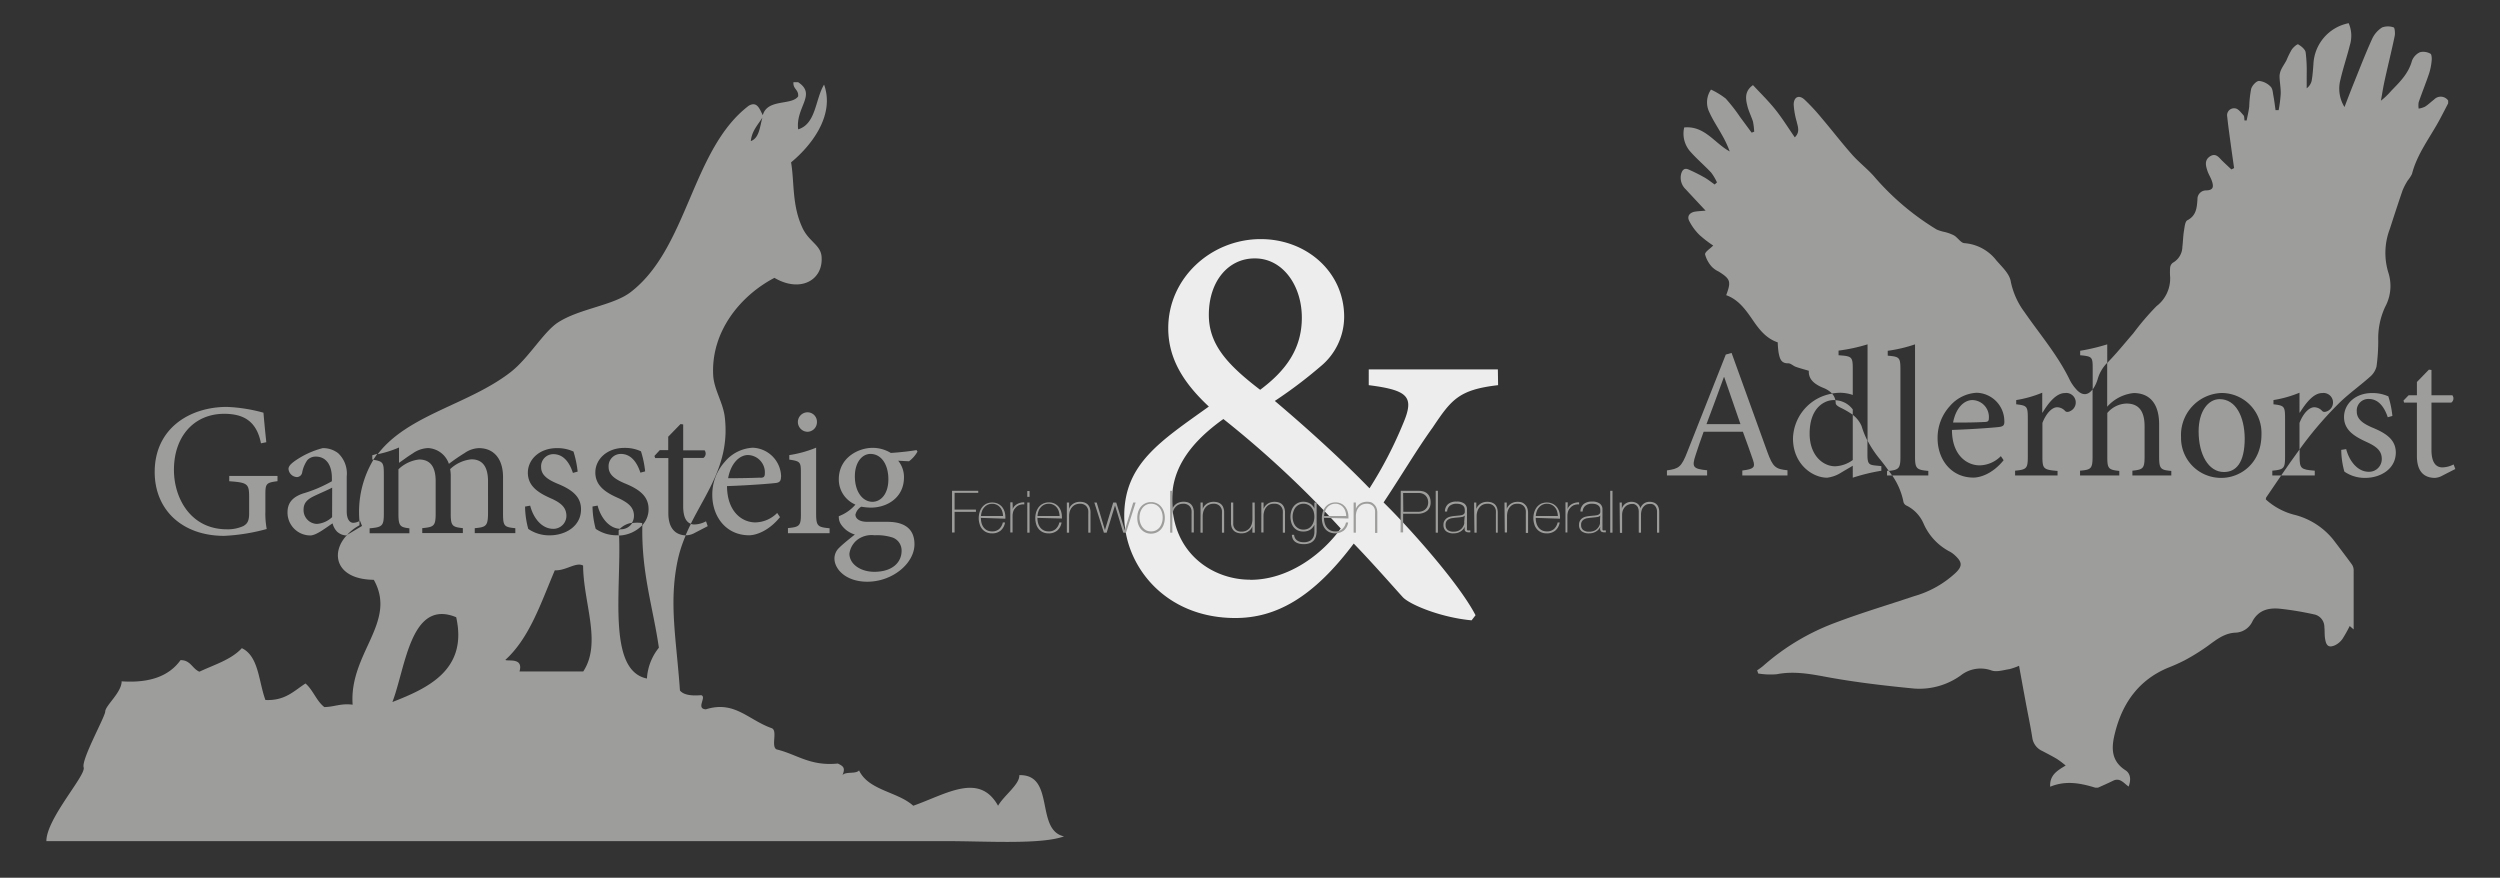 <svg id="Ebene_1" data-name="Ebene 1" xmlns="http://www.w3.org/2000/svg" viewBox="0 0 431.18 151.39"><rect x="0" y="0" width="431.18" height="151.39" fill="#333333" stroke="none"/><defs><style>.cls-1{fill:#ededed;}.cls-2,.cls-3{fill:#9d9d9c;}.cls-3{fill-rule:evenodd;}</style></defs><title>Logo 2020 GAHH03</title><path class="cls-1" d="M258.38,66.43c-6.81.78-8.08,2.53-11.28,7.3-2.73,3.79-5.06,7.78-8.47,12.93,4.09,4,12.94,13.81,15.86,19.45l-.68.88c-5.35-.49-10.7-2.73-11.87-4s-5.25-5.94-8.46-9.24c-7,9.33-13.42,12.84-20.42,12.84-12.25,0-19.16-9.14-19.16-17.61,0-9,6.32-12.93,14.59-18.86-4.38-4.09-7-8.27-7-13.52,0-8.65,7.39-15.36,15.95-15.36,7.87,0,14.39,5.64,14.39,13.42a11.1,11.1,0,0,1-4.09,8.55,78.85,78.85,0,0,1-7.87,5.94c3.21,2.72,10.11,8.65,16.33,15.07A70.9,70.9,0,0,0,242,73.05c1.94-4.57,1-5.74-5.93-6.62V63.71h22.27ZM215.68,100c6.52,0,12.35-4.37,15.56-8.85A174.41,174.41,0,0,0,211,72.27c-6.42,4.57-8.85,9.14-8.85,13.91,0,9.33,7.1,13.8,13.42,13.8Zm.69-55.43c-4.48,0-7.88,3.89-7.88,9.73,0,5,3,8.46,8.85,12.93,4.57-3.4,7.19-7.19,7.19-12.45,0-5.54-3.3-10.21-8.07-10.21Z"/><path class="cls-2" d="M164.2,84.65h4.52V85h-4.08v2.89h3.68v.39h-3.68v3.56h-.44Z"/><path class="cls-2" d="M169.18,89.32v.06a3.15,3.15,0,0,0,.12.87,2.26,2.26,0,0,0,.36.73,1.8,1.8,0,0,0,.6.49,1.84,1.84,0,0,0,.83.18,1.75,1.75,0,0,0,1.24-.41,2.19,2.19,0,0,0,.63-1.13h.38a2.3,2.3,0,0,1-.74,1.39,2.23,2.23,0,0,1-1.51.49,2.28,2.28,0,0,1-1-.21,2.22,2.22,0,0,1-.72-.57,2.34,2.34,0,0,1-.42-.85,3.51,3.51,0,0,1-.15-1,3.7,3.7,0,0,1,.15-1,2.69,2.69,0,0,1,.44-.88,2.24,2.24,0,0,1,.73-.6,2.44,2.44,0,0,1,2,0,2.15,2.15,0,0,1,.71.55,2.73,2.73,0,0,1,.43.81,3.53,3.53,0,0,1,.14,1v.11a.49.49,0,0,0,0,.11ZM173,89a3.43,3.43,0,0,0-.14-.81,2.11,2.11,0,0,0-.36-.66,1.62,1.62,0,0,0-.58-.46,1.66,1.66,0,0,0-.78-.18,1.76,1.76,0,0,0-1.41.65,1.92,1.92,0,0,0-.38.67,3,3,0,0,0-.16.79Z"/><path class="cls-2" d="M174.67,87.82h0a1.27,1.27,0,0,1,.25-.47,1.94,1.94,0,0,1,.46-.39,2.36,2.36,0,0,1,.59-.24,2.25,2.25,0,0,1,.69-.08V87a1.74,1.74,0,0,0-.7.06,1.6,1.6,0,0,0-.74.44l-.25.29a1.23,1.23,0,0,0-.17.32,1.41,1.41,0,0,0-.11.38,2.44,2.44,0,0,0-.05.51v2.84h-.39v-5.2h.39Z"/><path class="cls-2" d="M177.18,85.69v-1h.39v1Zm0,6.18v-5.2h.39v5.2Z"/><path class="cls-2" d="M178.93,89.32v.06a3.15,3.15,0,0,0,.12.87,2.26,2.26,0,0,0,.36.73,1.8,1.8,0,0,0,.6.49,1.84,1.84,0,0,0,.83.18,1.75,1.75,0,0,0,1.24-.41,2.19,2.19,0,0,0,.63-1.13h.38a2.3,2.3,0,0,1-.74,1.39,2.21,2.21,0,0,1-1.51.49,2.28,2.28,0,0,1-1-.21,2.08,2.08,0,0,1-.71-.57,2.2,2.2,0,0,1-.43-.85,3.51,3.51,0,0,1-.14-1,3.69,3.69,0,0,1,.14-1,2.91,2.91,0,0,1,.44-.88,2.24,2.24,0,0,1,.73-.6,2.28,2.28,0,0,1,1-.23,2.22,2.22,0,0,1,1,.2,2.15,2.15,0,0,1,.71.55,2.52,2.52,0,0,1,.43.81,3.53,3.53,0,0,1,.14,1v.11a.49.49,0,0,0,0,.11Zm3.82-.33a3,3,0,0,0-.14-.81,1.92,1.92,0,0,0-.36-.66,1.75,1.75,0,0,0-1.36-.64,1.76,1.76,0,0,0-1.41.65,1.92,1.92,0,0,0-.38.67,3,3,0,0,0-.16.79Z"/><path class="cls-2" d="M184,86.67h.39v1.11h0a1.63,1.63,0,0,1,.28-.52,2.05,2.05,0,0,1,.44-.39,1.89,1.89,0,0,1,.54-.24,2.35,2.35,0,0,1,.6-.08,2.46,2.46,0,0,1,.77.11,1.72,1.72,0,0,1,.52.29,1.75,1.75,0,0,1,.32.41,1.8,1.8,0,0,1,.16.46,1.86,1.86,0,0,1,.06.45c0,.15,0,.27,0,.38v3.22h-.38V88.58a4.71,4.71,0,0,0,0-.48,1.37,1.37,0,0,0-.18-.56,1.14,1.14,0,0,0-.44-.46,1.48,1.48,0,0,0-.82-.2,2,2,0,0,0-.79.16,1.66,1.66,0,0,0-.59.46,2.12,2.12,0,0,0-.37.68,3.07,3.07,0,0,0-.12.88v2.81H184Z"/><path class="cls-2" d="M190.57,91.42h0L192,86.67h.52L194,91.42h0l1.45-4.75h.42l-1.66,5.2h-.48l-1.42-4.71h0l-1.44,4.71h-.48l-1.65-5.2h.41Z"/><path class="cls-2" d="M196.15,89.27a3.6,3.6,0,0,1,.15-1,2.84,2.84,0,0,1,.46-.86,2.22,2.22,0,0,1,1.77-.81,2.19,2.19,0,0,1,1,.22,2.07,2.07,0,0,1,.75.59,2.64,2.64,0,0,1,.46.86,3.53,3.53,0,0,1,0,2.1,2.45,2.45,0,0,1-.46.86,2.19,2.19,0,0,1-.75.59,2.32,2.32,0,0,1-1,.22,2.22,2.22,0,0,1-1.77-.81,2.62,2.62,0,0,1-.46-.86A3.6,3.6,0,0,1,196.15,89.27Zm.38,0a3.24,3.24,0,0,0,.13.89,2.54,2.54,0,0,0,.39.77,2,2,0,0,0,.62.53,1.84,1.84,0,0,0,.86.19,1.82,1.82,0,0,0,.86-.19,2,2,0,0,0,.63-.53,2.52,2.52,0,0,0,.38-.77,2.9,2.9,0,0,0,.13-.89,3,3,0,0,0-.13-.9,2.46,2.46,0,0,0-.38-.76,1.9,1.9,0,0,0-.63-.53,1.82,1.82,0,0,0-.86-.2,1.79,1.79,0,0,0-1.48.73,2.49,2.49,0,0,0-.39.76A3.38,3.38,0,0,0,196.53,89.27Z"/><path class="cls-2" d="M202.2,84.65v3.13h0a1.66,1.66,0,0,1,.29-.52,2,2,0,0,1,.43-.39,2.17,2.17,0,0,1,.54-.24,2.53,2.53,0,0,1,1.37,0,1.61,1.61,0,0,1,.52.29,1.52,1.52,0,0,1,.32.41,2.36,2.36,0,0,1,.17.46,4,4,0,0,1,.06.45c0,.15,0,.27,0,.38v3.22h-.39V88.58a4.71,4.71,0,0,0,0-.48,1.35,1.35,0,0,0-.17-.56,1.24,1.24,0,0,0-.45-.46,1.48,1.48,0,0,0-.82-.2,2,2,0,0,0-.79.16,1.62,1.62,0,0,0-.58.46,1.8,1.8,0,0,0-.37.68,2.75,2.75,0,0,0-.13.88v2.81h-.38V84.65Z"/><path class="cls-2" d="M207.06,86.67h.38v1.11h0a1.63,1.63,0,0,1,.28-.52,2.05,2.05,0,0,1,.44-.39,1.89,1.89,0,0,1,.54-.24,2.33,2.33,0,0,1,.59-.08,2.53,2.53,0,0,1,.78.11,1.72,1.72,0,0,1,.52.29,1.75,1.75,0,0,1,.32.41,2.3,2.3,0,0,1,.16.46,1.86,1.86,0,0,1,.06.45c0,.15,0,.27,0,.38v3.22h-.38V88.58a4.71,4.71,0,0,0,0-.48,1.37,1.37,0,0,0-.18-.56,1.21,1.21,0,0,0-.44-.46,1.52,1.52,0,0,0-.83-.2,1.9,1.9,0,0,0-.78.16,1.66,1.66,0,0,0-.59.46,1.94,1.94,0,0,0-.37.68,3.06,3.06,0,0,0-.13.88v2.81h-.38Z"/><path class="cls-2" d="M216.42,91.87H216V90.75h0a1.53,1.53,0,0,1-.28.52,1.63,1.63,0,0,1-.44.39,1.91,1.91,0,0,1-.54.25,2.41,2.41,0,0,1-.6.08,2.18,2.18,0,0,1-.77-.12,1.53,1.53,0,0,1-.52-.29,1.54,1.54,0,0,1-.48-.87,1.74,1.74,0,0,1-.06-.45c0-.14,0-.27,0-.38V86.67h.39V90c0,.13,0,.29,0,.49a1.42,1.42,0,0,0,.18.55,1.2,1.2,0,0,0,.44.46,1.46,1.46,0,0,0,.82.19,1.86,1.86,0,0,0,.79-.16,1.75,1.75,0,0,0,.59-.45,2.07,2.07,0,0,0,.37-.69,3,3,0,0,0,.12-.87V86.67h.39Z"/><path class="cls-2" d="M217.55,86.67h.38v1.11h0a1.88,1.88,0,0,1,.29-.52,2.05,2.05,0,0,1,.44-.39,1.89,1.89,0,0,1,.54-.24,2.33,2.33,0,0,1,.59-.08,2.53,2.53,0,0,1,.78.11,1.72,1.72,0,0,1,.52.29,1.48,1.48,0,0,1,.31.41,1.85,1.85,0,0,1,.17.46,4,4,0,0,1,.06.45c0,.15,0,.27,0,.38v3.22h-.38V88.58a4.71,4.71,0,0,0,0-.48,1.37,1.37,0,0,0-.18-.56,1.29,1.29,0,0,0-.44-.46,1.52,1.52,0,0,0-.83-.2A2,2,0,0,0,219,87a1.62,1.62,0,0,0-.58.46,1.94,1.94,0,0,0-.37.68,2.75,2.75,0,0,0-.13.88v2.81h-.38Z"/><path class="cls-2" d="M227.08,86.67v4.92a4,4,0,0,1-.1.85,2,2,0,0,1-.35.72,1.77,1.77,0,0,1-.68.5,2.9,2.9,0,0,1-1.1.19,3.27,3.27,0,0,1-.78-.09,2,2,0,0,1-.63-.27A1.42,1.42,0,0,1,223,93a1.85,1.85,0,0,1-.19-.76h.39a1.36,1.36,0,0,0,.17.59,1.15,1.15,0,0,0,.37.39,1.48,1.48,0,0,0,.51.23,2.35,2.35,0,0,0,.6.07,2.16,2.16,0,0,0,.9-.16,1.49,1.49,0,0,0,.87-1,2.39,2.39,0,0,0,.08-.66V90.49h0a2.08,2.08,0,0,1-.74.88,2.06,2.06,0,0,1-1.14.3,2.33,2.33,0,0,1-1-.19,2.11,2.11,0,0,1-.7-.55,2.38,2.38,0,0,1-.41-.81,3.62,3.62,0,0,1-.14-1,3.14,3.14,0,0,1,.15-1,2.38,2.38,0,0,1,.43-.82,2.1,2.1,0,0,1,1.66-.76,2.17,2.17,0,0,1,1.14.31,1.7,1.7,0,0,1,.74.89h0V86.67Zm-2.28.21a1.66,1.66,0,0,0-.82.2,1.74,1.74,0,0,0-.58.5,2.45,2.45,0,0,0-.34.71,2.86,2.86,0,0,0-.12.82,3,3,0,0,0,.12.86,2.24,2.24,0,0,0,.35.71,1.84,1.84,0,0,0,.59.48,1.71,1.71,0,0,0,.8.18,1.78,1.78,0,0,0,.83-.18,1.6,1.6,0,0,0,.59-.5,2.16,2.16,0,0,0,.36-.71,3.26,3.26,0,0,0,0-1.68,2.07,2.07,0,0,0-.36-.71,1.57,1.57,0,0,0-.59-.49A1.67,1.67,0,0,0,224.8,86.88Z"/><path class="cls-2" d="M228.36,89.32v.06a3.15,3.15,0,0,0,.12.87,2.26,2.26,0,0,0,.36.73,1.8,1.8,0,0,0,.6.49,1.86,1.86,0,0,0,.84.18,1.73,1.73,0,0,0,1.23-.41,2.06,2.06,0,0,0,.63-1.13h.38a2.3,2.3,0,0,1-.74,1.39,2.54,2.54,0,0,1-2.51.28,2,2,0,0,1-.72-.57,2.35,2.35,0,0,1-.43-.85,3.51,3.51,0,0,1-.14-1,4.09,4.09,0,0,1,.14-1,2.91,2.91,0,0,1,.44-.88,2.18,2.18,0,0,1,.74-.6,2.21,2.21,0,0,1,1-.23,2.27,2.27,0,0,1,1,.2,2.11,2.11,0,0,1,.7.55,2.52,2.52,0,0,1,.43.81,3.2,3.2,0,0,1,.14,1v.11c0,.05,0,.08,0,.11Zm3.82-.33a3,3,0,0,0-.14-.81,1.92,1.92,0,0,0-.36-.66,1.62,1.62,0,0,0-.58-.46,1.59,1.59,0,0,0-.77-.18,1.77,1.77,0,0,0-.82.18,1.74,1.74,0,0,0-.6.47,2.09,2.09,0,0,0-.38.67,3.46,3.46,0,0,0-.16.79Z"/><path class="cls-2" d="M233.46,86.67h.39v1.11h0a1.48,1.48,0,0,1,.29-.52,2,2,0,0,1,.43-.39,2.17,2.17,0,0,1,.54-.24,2.53,2.53,0,0,1,1.37,0A1.61,1.61,0,0,1,237,87a1.75,1.75,0,0,1,.32.41,2.36,2.36,0,0,1,.17.46,4,4,0,0,1,.06.45c0,.15,0,.27,0,.38v3.22h-.39V88.58a4.71,4.71,0,0,0,0-.48,1.52,1.52,0,0,0-.17-.56,1.24,1.24,0,0,0-.45-.46,1.48,1.48,0,0,0-.82-.2,2,2,0,0,0-.79.16,1.66,1.66,0,0,0-.59.46,2.12,2.12,0,0,0-.37.68,3.07,3.07,0,0,0-.12.88v2.81h-.39Z"/><path class="cls-2" d="M241.59,84.65h3.07a3.32,3.32,0,0,1,.67.07A1.75,1.75,0,0,1,246,85a1.63,1.63,0,0,1,.53.62,2.21,2.21,0,0,1,.21,1,1.87,1.87,0,0,1-.58,1.47,2.5,2.5,0,0,1-1.68.51H242v3.22h-.44Zm.44,3.62h2.54a2,2,0,0,0,.82-.15,1.38,1.38,0,0,0,.54-.38,1.32,1.32,0,0,0,.3-.51,1.88,1.88,0,0,0,.09-.57,2.4,2.4,0,0,0-.06-.48,1.51,1.51,0,0,0-.25-.53,1.38,1.38,0,0,0-.51-.44,1.82,1.82,0,0,0-.87-.18H242Z"/><path class="cls-2" d="M248,84.65v7.22h-.38V84.65Z"/><path class="cls-2" d="M252.63,90.83h0a1.5,1.5,0,0,1-.26.44,1.86,1.86,0,0,1-.42.37,2.4,2.4,0,0,1-.56.26,2.5,2.5,0,0,1-.69.09,2,2,0,0,1-1.28-.36,1.34,1.34,0,0,1-.46-1.11,1.29,1.29,0,0,1,.19-.74,1.44,1.44,0,0,1,.46-.46,1.79,1.79,0,0,1,.61-.23,5.42,5.42,0,0,1,.65-.1l.6-.06a3.89,3.89,0,0,0,.65-.09,1,1,0,0,0,.36-.18.54.54,0,0,0,.15-.3,2.86,2.86,0,0,0,0-.46,1,1,0,0,0-.08-.39.85.85,0,0,0-.25-.32,1.27,1.27,0,0,0-.45-.23,2.48,2.48,0,0,0-.66-.08,1.75,1.75,0,0,0-1.13.35,1.35,1.35,0,0,0-.47,1h-.38a1.69,1.69,0,0,1,.55-1.29,2.16,2.16,0,0,1,1.45-.43,2.08,2.08,0,0,1,1.37.37,1.22,1.22,0,0,1,.43,1v3.25a.65.65,0,0,0,0,.2.31.31,0,0,0,.1.15.34.34,0,0,0,.2,0l.28,0v.33a1.55,1.55,0,0,1-.31,0,.9.9,0,0,1-.37-.07.49.49,0,0,1-.21-.16.53.53,0,0,1-.09-.23,1.53,1.53,0,0,1,0-.3Zm0-1.92a.7.7,0,0,1-.43.24,5.19,5.19,0,0,1-.64.09l-.65.06-.56.08a1.63,1.63,0,0,0-.51.19,1,1,0,0,0-.51,1,1,1,0,0,0,.36.85,1.58,1.58,0,0,0,1,.28,2,2,0,0,0,1-.23,1.85,1.85,0,0,0,.59-.55,1.82,1.82,0,0,0,.26-.6,3.36,3.36,0,0,0,0-.39Z"/><path class="cls-2" d="M254.24,86.67h.38v1.11h0a1.88,1.88,0,0,1,.29-.52,2.05,2.05,0,0,1,.44-.39,1.89,1.89,0,0,1,.54-.24,2.33,2.33,0,0,1,.59-.08,2.53,2.53,0,0,1,.78.11,1.72,1.72,0,0,1,.52.29,1.48,1.48,0,0,1,.31.41,1.85,1.85,0,0,1,.17.46,4,4,0,0,1,.06.45c0,.15,0,.27,0,.38v3.22H258V88.58a4.71,4.71,0,0,0,0-.48,1.37,1.37,0,0,0-.18-.56,1.29,1.29,0,0,0-.44-.46,1.52,1.52,0,0,0-.83-.2,2,2,0,0,0-.79.16,1.62,1.62,0,0,0-.58.46,1.94,1.94,0,0,0-.37.68,2.75,2.75,0,0,0-.13.88v2.81h-.38Z"/><path class="cls-2" d="M259.48,86.67h.39v1.11h0a1.48,1.48,0,0,1,.29-.52,1.79,1.79,0,0,1,.43-.39,1.89,1.89,0,0,1,.54-.24,2.41,2.41,0,0,1,.6-.08,2.46,2.46,0,0,1,.77.11A1.72,1.72,0,0,1,263,87a1.75,1.75,0,0,1,.32.41,2.36,2.36,0,0,1,.17.46,4,4,0,0,1,.06.45c0,.15,0,.27,0,.38v3.22h-.39V88.58a4.71,4.71,0,0,0,0-.48,1.37,1.37,0,0,0-.18-.56,1.14,1.14,0,0,0-.44-.46,1.48,1.48,0,0,0-.82-.2A2,2,0,0,0,261,87a1.66,1.66,0,0,0-.59.46,2.12,2.12,0,0,0-.37.68,3.07,3.07,0,0,0-.12.88v2.81h-.39Z"/><path class="cls-2" d="M264.87,89.32v.06a3.15,3.15,0,0,0,.12.87,2.26,2.26,0,0,0,.36.73,1.8,1.8,0,0,0,.6.49,1.84,1.84,0,0,0,.83.18,1.75,1.75,0,0,0,1.24-.41,2.19,2.19,0,0,0,.63-1.13H269a2.3,2.3,0,0,1-.74,1.39,2.23,2.23,0,0,1-1.51.49,2.28,2.28,0,0,1-1-.21,2.08,2.08,0,0,1-.71-.57,2.2,2.2,0,0,1-.43-.85,3.51,3.51,0,0,1-.15-1,3.7,3.7,0,0,1,.15-1,2.91,2.91,0,0,1,.44-.88,2.24,2.24,0,0,1,.73-.6,2.44,2.44,0,0,1,2,0,2.15,2.15,0,0,1,.71.55,2.52,2.52,0,0,1,.43.81,3.53,3.53,0,0,1,.14,1v.11a.49.49,0,0,0,0,.11Zm3.82-.33a3.43,3.43,0,0,0-.14-.81,1.92,1.92,0,0,0-.36-.66,1.62,1.62,0,0,0-.58-.46,1.66,1.66,0,0,0-.78-.18,1.76,1.76,0,0,0-1.41.65,1.92,1.92,0,0,0-.38.67,3,3,0,0,0-.16.79Z"/><path class="cls-2" d="M270.36,87.82h0a1.27,1.27,0,0,1,.25-.47,1.94,1.94,0,0,1,.46-.39,2.36,2.36,0,0,1,.59-.24,2.25,2.25,0,0,1,.69-.08V87a1.74,1.74,0,0,0-.7.06,1.65,1.65,0,0,0-.74.44l-.25.29a1.23,1.23,0,0,0-.17.32,1.41,1.41,0,0,0-.11.38,2.44,2.44,0,0,0-.05.51v2.84H270v-5.2h.39Z"/><path class="cls-2" d="M276,90.83h0a1.31,1.31,0,0,1-.26.44,1.51,1.51,0,0,1-.42.37,2.22,2.22,0,0,1-.56.26,2.5,2.5,0,0,1-.69.09,2,2,0,0,1-1.28-.36,1.34,1.34,0,0,1-.45-1.11,1.37,1.37,0,0,1,.18-.74,1.44,1.44,0,0,1,.46-.46,1.79,1.79,0,0,1,.61-.23,5.57,5.57,0,0,1,.66-.1l.59-.06a3.74,3.74,0,0,0,.65-.09,1,1,0,0,0,.36-.18.54.54,0,0,0,.15-.3,2.86,2.86,0,0,0,0-.46.85.85,0,0,0-.08-.39.76.76,0,0,0-.25-.32,1.22,1.22,0,0,0-.44-.23,2.62,2.62,0,0,0-.67-.08,1.75,1.75,0,0,0-1.13.35,1.38,1.38,0,0,0-.47,1h-.38a1.73,1.73,0,0,1,.55-1.29,2.16,2.16,0,0,1,1.45-.43,2.06,2.06,0,0,1,1.37.37,1.19,1.19,0,0,1,.43,1v3.25a1.18,1.18,0,0,0,0,.2.31.31,0,0,0,.1.15.37.37,0,0,0,.2,0l.28,0v.33a1.55,1.55,0,0,1-.31,0,.94.94,0,0,1-.37-.07.41.41,0,0,1-.2-.16.54.54,0,0,1-.1-.23,1.53,1.53,0,0,1,0-.3Zm0-1.92a.67.67,0,0,1-.43.24,5.19,5.19,0,0,1-.64.09l-.64.06-.57.08a1.63,1.63,0,0,0-.51.19,1,1,0,0,0-.51,1,1,1,0,0,0,.36.85,1.6,1.6,0,0,0,1,.28,2.1,2.1,0,0,0,1.05-.23,1.81,1.81,0,0,0,.58-.55,1.64,1.64,0,0,0,.26-.6,2,2,0,0,0,0-.39Z"/><path class="cls-2" d="M278.11,84.65v7.22h-.39V84.65Z"/><path class="cls-2" d="M279.34,86.67h.38v1.06h0a1.3,1.3,0,0,1,.22-.46,1.85,1.85,0,0,1,.36-.38,2.06,2.06,0,0,1,.49-.25,1.73,1.73,0,0,1,.56-.09,1.85,1.85,0,0,1,.65.1,1.36,1.36,0,0,1,.46.25,1.1,1.1,0,0,1,.3.35,1.34,1.34,0,0,1,.16.4h0a1.83,1.83,0,0,1,.62-.82,1.69,1.69,0,0,1,1-.28,2,2,0,0,1,.66.11,1.3,1.3,0,0,1,.51.32,1.39,1.39,0,0,1,.34.55,2.34,2.34,0,0,1,.12.79v3.55h-.38V88.31a1.56,1.56,0,0,0-.16-.78,1.29,1.29,0,0,0-.35-.43,1,1,0,0,0-.42-.18,2.74,2.74,0,0,0-.32,0A1.75,1.75,0,0,0,284,87a1.46,1.46,0,0,0-.51.37,1.6,1.6,0,0,0-.34.6,2.57,2.57,0,0,0-.12.82v3.08h-.39V88.31a1.83,1.83,0,0,0-.14-.77,1.11,1.11,0,0,0-.35-.43,1,1,0,0,0-.4-.19l-.33,0a1.54,1.54,0,0,0-.57.12,1.45,1.45,0,0,0-.53.34,1.86,1.86,0,0,0-.4.59,2.28,2.28,0,0,0-.15.86v3.08h-.38Z"/><path class="cls-3" d="M175.8,133.69c.11,1.57-2.65,3.5-3.66,5.28-3.25-5.83-8.94-2-14.63,0-2.7-2.45-7.69-2.61-9.35-6.1-.54.68-2.3.14-2.85.82.47-1.2.24-1.51-.81-2-4.81.48-7.06-1.6-10.57-2.44-1-.51.23-3.2-.81-3.65-4.08-1.43-6.42-4.82-11.38-3.26-1.8-.11.22-2.15-.81-2.44-1.62.13-3,0-3.66-.81-.61-8.82-1.93-15-.41-22.35a23.08,23.08,0,0,1,1.41-4.4c-1.92-.08-3-1.37-3-3.86V79H113l-.13-.36.92-1h1.46V75.32l2.12-2.18.46.06v4.47h3.69a.92.92,0,0,1-.2,1.31h-3.49v8.35c0,2,.64,2.78,1.32,3C122,84.63,125.94,79.64,125,71.9c-.31-2.55-1.92-4.81-2-7.32-.33-7.52,4.8-13.65,10.57-16.66,4.41,2.61,8.45.45,8.13-3.66-.16-2-2.15-2.57-3.26-4.88-1.87-3.91-1.41-7.89-2-11.38,3.32-2.73,7.63-8,5.69-13.41-1.53,2.52-1.36,6.77-4.47,7.72-.47-3.86,3.25-6,0-8.13h-.81c-.11,1.19.92,1.25.81,2.44-1.15,1.62-5.31.36-6.1,3.25-.57-1.13-1-2.46-2.43-1.63-9.84,7.5-10.46,24.51-20.33,32.12-3,2.34-8.92,2.86-12.6,5.28-2.47,1.63-5,6.1-8.13,8.54-7.22,5.61-17.73,7.32-22.93,14.16a18.88,18.88,0,0,0,3.68-1.16v2.64c.68-.45,1.37-1,2.38-1.63a4.88,4.88,0,0,1,2.64-.91A4,4,0,0,1,77.42,80a32.54,32.54,0,0,1,2.71-1.86,4.53,4.53,0,0,1,2.48-.85c2.51,0,4.15,1.79,4.15,5v6.3c0,2.18.22,2.32,2.12,2.51v.85h-7v-.85c1.93-.19,2.29-.33,2.29-2.64V83c0-2.32-.82-3.78-2.87-3.78a6.2,6.2,0,0,0-3.66,1.69,7.39,7.39,0,0,1,.1,1.37v6.36c0,2.06.29,2.26,2.09,2.45v.85h-7v-.85c2-.19,2.31-.36,2.31-2.51V83c0-2.38-.84-3.75-2.87-3.75a6.18,6.18,0,0,0-3.55,1.69v7.67c0,2.12.29,2.32,1.89,2.51v.85H63.75v-.85c2.16-.19,2.45-.39,2.45-2.51V81.82c0-2-.11-2.24-1.8-2.52A17.49,17.49,0,0,0,62,89.86l.11,0,.33.85-2.55,1.53c-3,3.09-2,7.7,4.58,7.76,4.11,7.32-4.29,12.67-3.65,21.54-2-.27-3.15.38-4.88.41-1.38-1.07-1.94-2.94-3.25-4.07-2,1.28-3.49,3-6.91,2.85-1.18-3.16-1.13-7.54-4.07-8.94-1.84,2-4.74,2.84-7.32,4.06-1.24-.52-1.5-2-3.25-2-1.92,2.69-5.21,4-10.16,3.66,0,1.92-2.79,4.16-2.83,5.2,0,.87-4.16,8.31-3.72,9.65S8,141.19,8,145.07H163.2c6.94,0,16.3.63,20.32-.82C178.5,143.18,182.05,133.53,175.8,133.69ZM131.49,20.28c-.44,1.59-.53,3.53-2,4.06C129.69,22.53,130.72,21.54,131.49,20.28ZM67.68,121.08c2.31-6.07,3.14-17.85,11-14.63C80.73,115.58,73.69,118.73,67.68,121.08ZM95.12,86c-2-.88-4.08-2-4.08-4.47,0-2.28,2-4.24,5-4.24a6.57,6.57,0,0,1,2.87.59,18.17,18.17,0,0,1,.72,3.46l-.82.22c-.65-2-1.76-3.23-3.36-3.23a2.1,2.1,0,0,0-2.12,2.26c0,1.43,1.3,2.18,2.74,2.8,2.48,1,4.14,2.19,4.14,4.44,0,3-2.77,4.5-5.38,4.5a6.36,6.36,0,0,1-3.72-1.11,15.1,15.1,0,0,1-.55-3.85l.88-.16c.55,2.15,2,4,4,4A2.25,2.25,0,0,0,97.69,89C97.69,87.52,96.75,86.74,95.12,86Zm5.48,29.81h-11c.73-2.51-2.11-1.68-2.44-2,4.19-3.8,6.14-9.85,8.53-15.45,1.9.11,3.69-1.5,4.88-.81C100.61,104,103.83,110.87,100.6,115.8Zm11,1.22c-6.92-1.35-4.42-15.41-4.83-24.71h-.31a6.36,6.36,0,0,1-3.72-1.11,15.56,15.56,0,0,1-.55-3.85l.88-.16c.54,2.1,2,3.94,3.84,4A3.79,3.79,0,0,1,109,90.17a2.26,2.26,0,0,0,.34-1.21c0-1.44-.95-2.22-2.58-3-2-.88-4.08-2-4.08-4.47,0-2.28,2-4.24,5-4.24a6.53,6.53,0,0,1,2.87.59,17.43,17.43,0,0,1,.72,3.46l-.82.22c-.65-2-1.76-3.23-3.36-3.23a2.1,2.1,0,0,0-2.12,2.26c0,1.43,1.31,2.18,2.74,2.8,2.48,1,4.15,2.19,4.15,4.44a4,4,0,0,1-1.07,2.78c-.19,8.18,1.84,14.15,2.85,21.14A9.33,9.33,0,0,0,111.58,117ZM64.21,78.52v.75l.19,0c.21-.33.44-.65.67-1Zm54.26,13.8a3.18,3.18,0,0,0,1.37-.42l2.22-1.15-.29-.84a4.54,4.54,0,0,1-2,.55,1.86,1.86,0,0,1-.61-.1c-.32.63-.62,1.28-.9,1.94Zm-79.81.1A33.36,33.36,0,0,0,46,91.24a14.83,14.83,0,0,1-.23-3.1v-2.8c0-1.93.13-2.09,2.09-2.35v-.91H39.54V83c3.23.23,3.43.46,3.43,2.81v2.77c0,1.37-.39,1.79-1,2.15a6.52,6.52,0,0,1-2.84.56C32.79,91.28,30,85.8,30,81.06c0-6,3.66-9.69,8.65-9.69,3.13,0,5.58,1.08,6.36,5.09l.92-.19c-.23-2.15-.4-4-.49-5.09a27.57,27.57,0,0,0-6.3-1c-6.4,0-12.46,3.69-12.46,11.23C26.69,88,31.48,92.42,38.66,92.42Zm105.26,3.91c0,1.86,2,4,5.67,4,4.34,0,8.13-3.16,8.13-6.46S155.08,90,153.05,90c-1.11,0-2.25,0-3.46,0-1.46,0-2.05-.62-2.05-1.24a2.19,2.19,0,0,1,1-1.37,10.37,10.37,0,0,0,1.66.16c2.78,0,5.71-1.7,5.71-5.22a4.45,4.45,0,0,0-1-2.87l1.86.1a5.25,5.25,0,0,0,1.47-1.67l-.16-.26c-1.21.2-2.87.39-4.44.49a6.06,6.06,0,0,0-3.13-.88h0c-2.52,0-5.84,1.73-5.84,5.42a4.71,4.71,0,0,0,2.87,4.37,7.14,7.14,0,0,1-2.87,2,2.36,2.36,0,0,0,.35,1.37,4.38,4.38,0,0,0,2.42,1.79c-.78.62-2.06,1.63-2.71,2.29A2.53,2.53,0,0,0,143.92,96.33Zm3.52-14.16c0-2.51,1.31-3.88,2.68-3.88,1.89,0,3.1,1.83,3.1,4.37s-1.28,3.85-2.71,3.89C148.71,86.55,147.44,84.72,147.44,82.17ZM148,93a4.06,4.06,0,0,1,2.83-.68,8.61,8.61,0,0,1,3.2.42A2.38,2.38,0,0,1,155.5,95c0,2-1.6,3.62-4.7,3.62-2.41,0-4.3-1.34-4.3-3.13A3.64,3.64,0,0,1,148,93Zm-7.1-20.19a1.63,1.63,0,0,0-1.63-1.7,1.68,1.68,0,0,0-1.66,1.7,1.7,1.7,0,0,0,1.63,1.66A1.66,1.66,0,0,0,140.9,72.78Zm-5,18.3v.85h7.18v-.85c-2.09-.19-2.32-.39-2.32-2.61V77.21a19.92,19.92,0,0,1-4.63,1.28v.78c2,.29,2,.46,2,2.48v6.72C138.16,90.69,137.93,90.89,135.88,91.08Zm-25.12-.89a5.44,5.44,0,0,0-1.75,0,2.3,2.3,0,0,1-2,1.07h-.14l-.19.18c0,.29,0,.59,0,.9a5.87,5.87,0,0,0,4-1.71C110.77,90.46,110.76,90.33,110.76,90.19Zm23.94-8a5.08,5.08,0,0,0-4.89-5h0A6.73,6.73,0,0,0,125,79.66a8.45,8.45,0,0,0-2.15,5.71c0,3.69,2.34,6.95,6.36,6.95,1,0,3.26-.59,5.32-3.13l-.49-.72a5.42,5.42,0,0,1-3.76,1.63c-2.28,0-4.86-1.82-4.89-6.26,3.92-.13,8-.46,8.55-.56S134.7,82.89,134.7,82.24Zm-3.59.16c-1.89.07-3.72.1-5.55.1.49-2.64,2-4,3.43-4a3,3,0,0,1,2.9,3.26C131.89,82.24,131.7,82.4,131.11,82.4ZM62,89.86a2.36,2.36,0,0,1-1.06.31c-.56,0-1.14-.49-1.14-2v-6a4.81,4.81,0,0,0-1.47-4,4.25,4.25,0,0,0-2.68-.88,14.88,14.88,0,0,0-4.89,2.28c-.62.46-1,.85-1,1.31a1.53,1.53,0,0,0,1.4,1.4.94.94,0,0,0,.95-.75A5.5,5.5,0,0,1,53,79.37a1.93,1.93,0,0,1,1.47-.62c1.66,0,2.77,1.3,2.77,3.69V83a23,23,0,0,1-5,2.12c-1.8.62-2.65,1.63-2.65,3.23a3.94,3.94,0,0,0,3.92,4c1,0,2.54-1.21,3.85-2.09a3.13,3.13,0,0,0,.78,1.44,2.51,2.51,0,0,0,1.53.65l.23-.13A7.81,7.81,0,0,1,62,90.6C62,90.35,62,90.11,62,89.86Zm-4.72-.67a4.26,4.26,0,0,1-2.61,1.17,2.37,2.37,0,0,1-2.31-2.48c0-1.2.71-1.82,2-2.41.68-.33,2.25-1,2.93-1.37Z"/><path class="cls-2" d="M317.32,70.25a15.86,15.86,0,0,1,2.17,1.24l.06.06v-.93a3.92,3.92,0,0,0-3-1.59,3.08,3.08,0,0,1,.06.54C316.62,69.81,317,70.08,317.32,70.25Z"/><path class="cls-2" d="M416,30c.91-3.55,3.2-6.39,4.87-9.55.46-.87.92-1.75,1.37-2.63v-.48a1.57,1.57,0,0,0-2.42-.18c-.54.4-1,.89-1.6,1.25a3.7,3.7,0,0,1-1.07.32,3.6,3.6,0,0,1,0-1.09c.57-1.65,1.23-3.27,1.79-4.93a10.41,10.41,0,0,0,.45-2.22c.05-.41,0-1.12-.2-1.22A2.47,2.47,0,0,0,417.39,9,2.69,2.69,0,0,0,416,10.47c-.58,2.17-2.06,3.64-3.54,5.15a12.76,12.76,0,0,1-1.82,1.75c.22-1.2.4-2.41.67-3.6.55-2.52,1.18-5,1.71-7.57.1-.48,0-1.42-.17-1.47a2.93,2.93,0,0,0-2,0,4.64,4.64,0,0,0-1.7,1.92c-1.15,2.53-2.15,5.12-3.19,7.7-.51,1.26-1,2.54-1.6,4.11a6,6,0,0,1-.7-4.72c.46-2,1.14-4,1.64-6A5.44,5.44,0,0,0,405.08,4,7.54,7.54,0,0,0,399,11.09c-.07.95-.14,1.91-.3,2.84a2.3,2.3,0,0,1-.86,1.3c0-.8,0-1.6,0-2.4a25.27,25.27,0,0,0-.18-3.8c-.09-.54-.75-1.06-1.29-1.38-.15-.09-.85.51-1.12.92a15.2,15.2,0,0,0-.89,1.81c-.26.51-.61,1-.86,1.5a3,3,0,0,0-.34,1.21c0,1,.23,2.07.2,3.1A22.63,22.63,0,0,1,393,19l-.53,0c-.12-.82-.21-1.65-.37-2.47-.1-.55-.13-1.24-.47-1.57a3.21,3.21,0,0,0-2-1c-.49,0-1.2.8-1.37,1.37a19.36,19.36,0,0,0-.33,3.07c-.1.8-.29,1.59-.45,2.38h-.36c-.07-.32,0-.72-.21-.93-.41-.46-.9-1.12-1.41-1.16a1.2,1.2,0,0,0-1.37,1.41c.17,1.62.4,3.23.62,4.84.18,1.35.38,2.7.57,4.05l-.47.23c-.53-.49-1.07-1-1.57-1.48s-1.07-1.42-2.08-.79-.79,1.57-.5,2.46c.2.64.6,1.21.8,1.85.28.84.33,1.56-1,1.58A1.48,1.48,0,0,0,379,34.35c-.1,1.43-.17,2.82-1.74,3.64-.41.21-.48,1.2-.59,1.85-.15.9-.16,1.83-.27,2.74a3.21,3.21,0,0,1-1.65,2.74,1.21,1.21,0,0,0-.46.8,10.46,10.46,0,0,0,0,1.68,6,6,0,0,1-2.35,5,45.48,45.48,0,0,0-4,4.68C366.62,59,365.38,60.54,364,62c-.2.2-.38.41-.57.61v7.54A7.08,7.08,0,0,1,368,67.79c2.58,0,4.39,1.62,4.39,5.41v5.57c0,2.1.26,2.29,2.1,2.45V82h-6.71v-.82c1.85-.19,2.1-.39,2.1-2.45V73.52c0-2.61-1-3.92-3.12-3.92a4.49,4.49,0,0,0-3.31,1.63v7.54c0,2,.16,2.26,2.07,2.45V82h-6.77l0-.82c1.91-.16,2.16-.35,2.16-2.45V67.15c-.81,1.1-1.83,1.11-2.81,0A7.37,7.37,0,0,1,357,65.58c-2.07-4.31-5.19-7.92-7.88-11.82a13.09,13.09,0,0,1-2.33-5.27c-.23-1.29-1.5-2.46-2.45-3.55a7.7,7.7,0,0,0-5.5-3c-.64,0-1.2-1-1.87-1.36a7.52,7.52,0,0,0-1.53-.56,7,7,0,0,1-1.41-.43,44.92,44.92,0,0,1-10.89-9.26c-1.17-1.3-2.59-2.39-3.74-3.7-1.82-2.06-3.49-4.24-5.27-6.33a33.39,33.39,0,0,0-2.92-3.14c-.94-.85-1.83-.45-1.85.87a13.47,13.47,0,0,0,.51,2.91c.2.91.63,1.83-.32,2.75-1.13-1.64-2.15-3.29-3.35-4.79s-2.55-2.81-3.86-4.22c-1.42,1-1.29,2.26-1,3.46.23,1,.69,1.87,1,2.83a12.53,12.53,0,0,1,.21,1.74l-.44.17-2-2.71A29.7,29.7,0,0,0,297.64,17a13.11,13.11,0,0,0-2.54-1.55,3.87,3.87,0,0,0-.27,3.94c.6,1.34,1.44,2.57,2.15,3.86a18.4,18.4,0,0,1,1.35,2.87c-2.63-1.42-4.31-4.46-7.85-4.14a4.66,4.66,0,0,0,1.11,4.23c1.11,1.25,2.4,2.34,3.54,3.56a9,9,0,0,1,1,1.69l-.4.36c-.59-.41-1.15-.87-1.77-1.22a30.43,30.43,0,0,0-2.74-1.37c-.75-.33-1.11.15-1.28.81a2.73,2.73,0,0,0,.81,2.62c1.05,1.14,2.1,2.26,3.42,3.67-.85.08-1.34.09-1.82.17-.92.16-1.44.78-1,1.62a9.13,9.13,0,0,0,1.8,2.44,19.91,19.91,0,0,0,2.33,1.79c-.55.56-1.45,1.1-1.4,1.53a5.11,5.11,0,0,0,1.19,2.16,4.25,4.25,0,0,0,1.18.81c2,1.27,2.16,1.7,1.27,4.06,2.11.76,3.34,2.48,4.54,4.23s2.36,3.23,4.35,3.91a15,15,0,0,0,.16,1.85c.2.88.37,1.8,1.66,1.76.42,0,.84.44,1.28.6.69.25,1.4.43,2.26.69-.08,1.49,1,2.32,2.43,2.92a4.4,4.4,0,0,1,1.58,1,8.57,8.57,0,0,1,1.44-.13,6.89,6.89,0,0,1,2.13.38V63.62c0-2.1-.16-2.19-2.45-2.35v-.8a29.78,29.78,0,0,0,5-1.08V76a18.44,18.44,0,0,0,2.15,3.22c.52.64,1,1.28,1.52,2,1.75-.19,2-.46,2-2.46v-15c0-2.17-.19-2.23-2.19-2.42V60.5a24.63,24.63,0,0,0,4.71-1.11V78.73c0,2.1.25,2.3,2.29,2.49V82h-6.23a12,12,0,0,1,1.94,4.55.94.94,0,0,0,.45.61,6.18,6.18,0,0,1,3.06,3.23,9.93,9.93,0,0,0,4.41,4.71,4.23,4.23,0,0,1,1,.72c1.25,1.15,1.26,1.85.06,3a17.51,17.51,0,0,1-7.13,4c-4.53,1.52-9.11,2.88-13.57,4.57a39.65,39.65,0,0,0-12.46,7.45,11.31,11.31,0,0,1-1.05.77l.18.55a13.15,13.15,0,0,0,3.18.13c2.94-.58,5.72-.07,8.62.47,5,.92,10.07,1.51,15.14,2a12.26,12.26,0,0,0,8-2.27,5.51,5.51,0,0,1,5.28-.86c.89.33,2.07-.07,3.1-.22a11.25,11.25,0,0,0,1.67-.58c.41,2.25.79,4.35,1.18,6.44s.8,4,1.11,6a2.94,2.94,0,0,0,1.73,2.26c.85.45,1.7.88,2.52,1.37a16.83,16.83,0,0,1,1.5,1.13c-1.43.87-2.79,1.63-2.67,3.66,2.66-1.11,5.22-.63,7.77.16h.48c.87-.39,1.74-.77,2.59-1.19,1.19-.59,1.82.39,2.69,1,.42-1.12.38-2.22-.56-2.82-2.7-1.75-2.37-4.26-1.72-6.72,1.31-5,4.11-8.85,9-10.92a31.19,31.19,0,0,0,2.95-1.32,35.5,35.5,0,0,0,4-2.49c1.49-1.09,2.89-2.23,4.88-2.28a3.37,3.37,0,0,0,2.83-2c1.12-2,2.93-2.33,4.93-2.1s3.93.56,5.87,1a2.22,2.22,0,0,1,1.58,2.16c.08.71,0,1.44.15,2.14.19,1.15.7,1.44,1.74.95a3.39,3.39,0,0,0,1.24-1.08,23.69,23.69,0,0,0,1.24-2.21l.68.59c0-3.43,0-6.85,0-10.27a1.79,1.79,0,0,0-.35-1c-1.06-1.45-2.15-2.88-3.24-4.31a12.6,12.6,0,0,0-6.42-4.14,11.6,11.6,0,0,1-5.13-2.69.93.93,0,0,1,.06-.36L393.44,82h-1.53v-.82c2-.19,2.2-.39,2.2-2.45V72.18c0-2.1-.13-2.23-2-2.45V69a20,20,0,0,0,4.49-1.27v3.43h.06c1-1.59,2.33-3.37,3.85-3.37a1.64,1.64,0,0,1,.83,3.15c-.38.16-.64.13-.83-.06a1.86,1.86,0,0,0-1.37-.64c-.82,0-1.84.92-2.54,2.7v4.59a62.69,62.69,0,0,1,6.93-8.1c1.63-1.58,3.5-2.9,5.19-4.41a3.45,3.45,0,0,0,1.16-1.79,32.48,32.48,0,0,0,.3-4.52,12.86,12.86,0,0,1,1.2-5.8,7.54,7.54,0,0,0,.51-6,11.58,11.58,0,0,1,.28-7.4c.72-2.23,1.45-4.47,2.21-6.68a10.85,10.85,0,0,1,.88-1.69A5.92,5.92,0,0,0,416,30ZM345,73.61c-.51.1-4.52.42-8.34.54,0,4.33,2.55,6.11,4.77,6.11a5.27,5.27,0,0,0,3.66-1.59l.48.7c-2,2.48-4.2,3-5.19,3-3.91,0-6.2-3.18-6.2-6.77a8.08,8.08,0,0,1,2.1-5.54,6.56,6.56,0,0,1,4.64-2.32h0a4.91,4.91,0,0,1,4.77,4.8C345.73,73.23,345.6,73.48,345,73.61Zm12-2.67c-.38.16-.64.13-.83-.06a1.88,1.88,0,0,0-1.37-.64c-.82,0-1.84.92-2.54,2.7v5.79c0,2.1.16,2.3,2.61,2.49V82h-7.32v-.82c2-.19,2.19-.39,2.19-2.45V72.18c0-2.1-.12-2.23-2-2.45V69a20,20,0,0,0,4.49-1.27v3.43h.06c.95-1.59,2.32-3.37,3.85-3.37a1.64,1.64,0,0,1,.83,3.15Zm26.17,11.48a6.88,6.88,0,0,1-7-7,7.25,7.25,0,0,1,7-7.64h0a6.89,6.89,0,0,1,6.87,7.09C390.07,80,386.31,82.42,383.16,82.42Z"/><path class="cls-2" d="M340.19,69h0c-1.43,0-2.86,1.33-3.34,3.88,1.78,0,3.56,0,5.41-.1.57,0,.76-.16.76-.6A2.92,2.92,0,0,0,340.19,69Z"/><path class="cls-2" d="M382.82,68.84h0c-1.91,0-3.62,2-3.62,5.57,0,4,1.71,7,4.36,7,2,0,3.59-1.43,3.59-5.82C387.11,71.86,385.62,68.84,382.82,68.84Z"/><path class="cls-2" d="M300.5,81.15V82h7.79v-.89c-2.07-.22-2.51-.51-3.5-3.24-2-5.51-4.17-11.58-6.14-17l-1,.28-6.59,16.67c-1.08,2.83-1.53,3-3.56,3.31V82h6.93v-.89c-2.42-.25-2.67-.54-2-2.58.41-1.3.89-2.64,1.4-4.07h6.77c.7,1.94,1.34,3.66,1.75,4.9S302.5,80.9,300.5,81.15Zm-6.18-8c1-2.6,2-5.4,3-8.11h.06l2.8,8.11Z"/><path class="cls-2" d="M319.55,71.55v7.79a5.45,5.45,0,0,1-3.05,1.08c-2.07,0-4.39-1.85-4.39-5.63,0-4.58,2.67-5.79,4.16-5.79l.28,0a2.4,2.4,0,0,0-.57-1.11,8.06,8.06,0,0,0-6.74,7.73c0,4.42,3.34,6.77,5.89,6.77a5.84,5.84,0,0,0,2.48-.92l1.94-1.14v2.06a32.86,32.86,0,0,1,4.93-1.2v-.8l-1-.1c-1.17-.12-1.4-.31-1.4-1.94V76a14.78,14.78,0,0,1-1-2.49A4.8,4.8,0,0,0,319.55,71.55Z"/><path class="cls-2" d="M325.46,81.22V82h.87c-.19-.29-.39-.57-.6-.85Z"/><path class="cls-2" d="M361.78,65.42a6.56,6.56,0,0,1,1.66-2.85V59.39a34.84,34.84,0,0,1-4.67,1.11v.77c2.1.19,2.16.32,2.16,2.32v3.56a2,2,0,0,0,.22-.32A5.74,5.74,0,0,0,361.78,65.42Z"/><path class="cls-2" d="M399.23,82v-.82c-2.45-.19-2.61-.39-2.61-2.49v-1.2c-1.09,1.48-2.14,3-3.18,4.51Z"/><path class="cls-2" d="M409.15,73.74c-1.4-.61-2.67-1.34-2.67-2.74a2,2,0,0,1,2.07-2.19c1.56,0,2.64,1.24,3.27,3.15l.8-.22a16.22,16.22,0,0,0-.7-3.38,6.62,6.62,0,0,0-2.8-.57c-2.93,0-4.84,1.91-4.84,4.14,0,2.41,2.07,3.46,4,4.35,1.59.74,2.51,1.47,2.51,2.87a2.19,2.19,0,0,1-2.25,2.22c-1.91,0-3.35-1.84-3.89-3.91l-.85.13a14.43,14.43,0,0,0,.54,3.75,6.14,6.14,0,0,0,3.62,1.08c2.55,0,5.25-1.49,5.25-4.39C413.19,75.84,411.57,74.73,409.15,73.74Z"/><path class="cls-2" d="M423.18,80.1a4.34,4.34,0,0,1-1.94.51c-.83,0-1.88-.48-1.88-3V69.44h3.41a.88.88,0,0,0,.19-1.27h-3.6V63.81l-.44-.06-2.07,2.13v2.29h-1.43l-.89.92.12.35h2.2v9.23c0,2.51,1.11,3.75,3.12,3.75A3,3,0,0,0,421.3,82l2.17-1.11Z"/></svg>